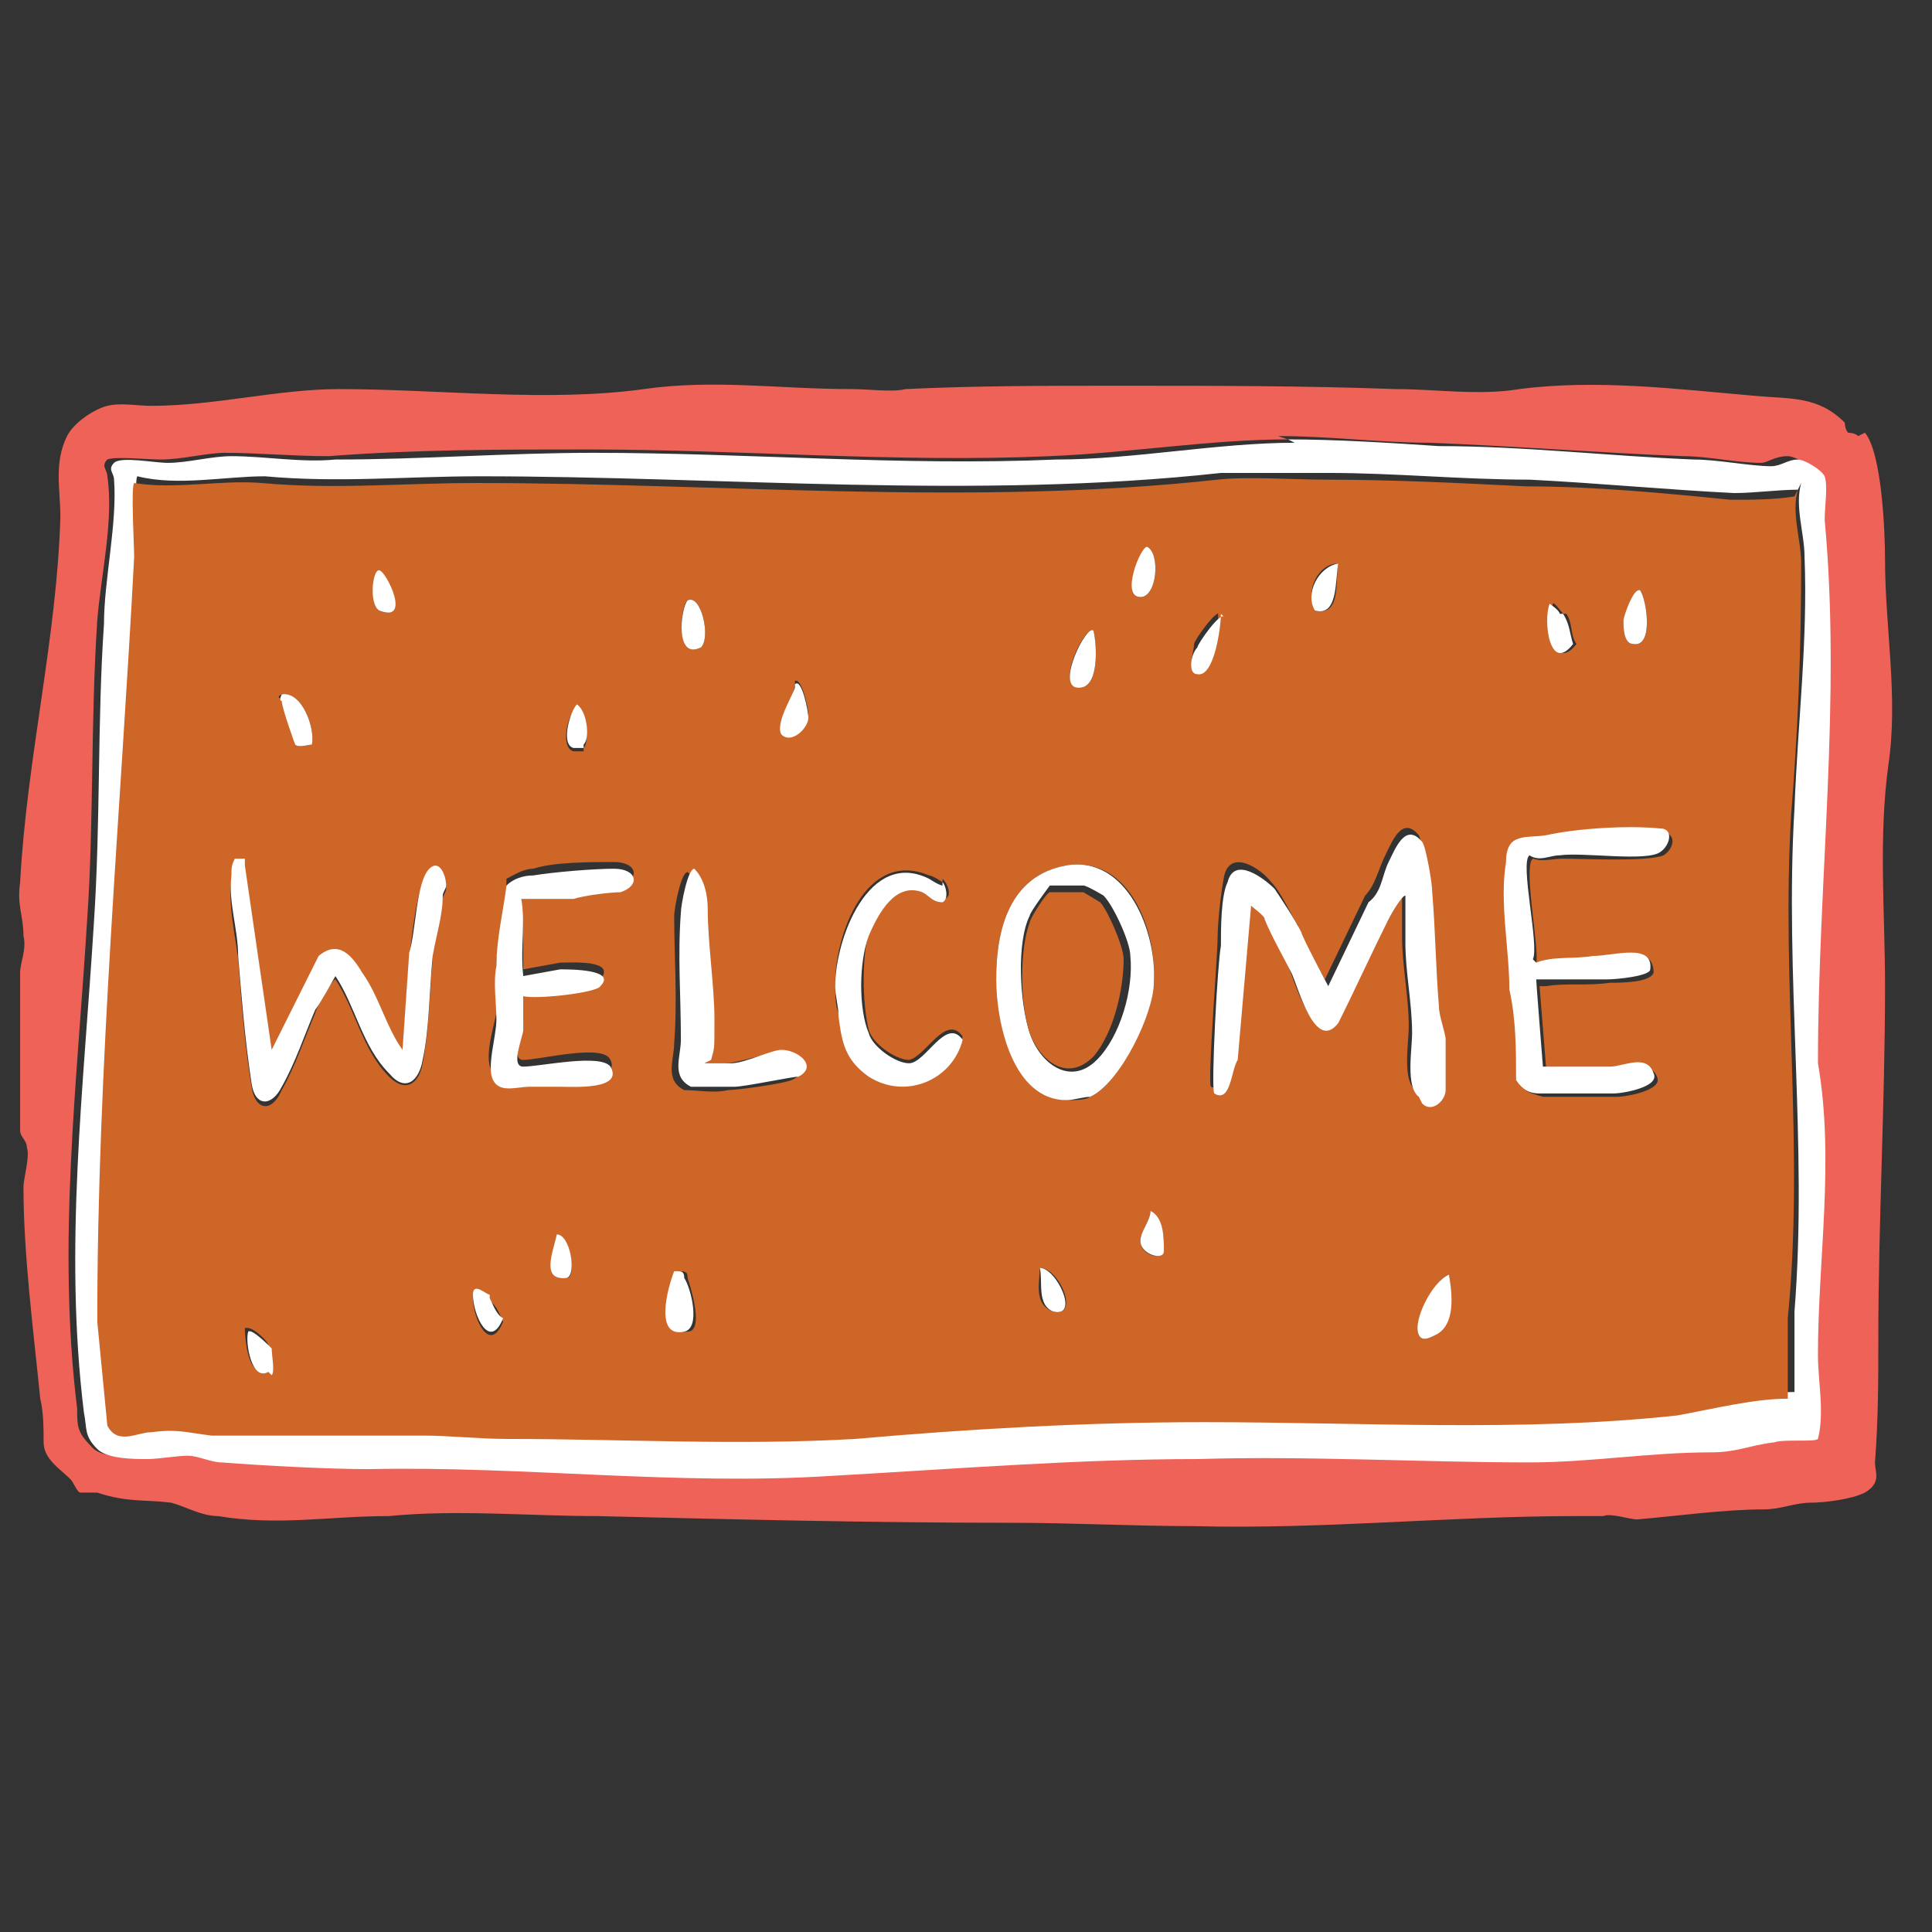 <?xml version="1.0" encoding="UTF-8"?>
<svg id="Layer_1" xmlns="http://www.w3.org/2000/svg" version="1.1" viewBox="0 0 57.6 57.6">
  <rect x="0" y="0" width="57.6" height="57.6" fill="#333333" stroke="none"/>
  <!-- Generator: Adobe Illustrator 29.1.0, SVG Export Plug-In . SVG Version: 2.1.0 Build 142)  -->
  <defs>
    <style>
      .st0 {
        fill: #ce6628;
      }

      .st1 {
        fill: #ef6258;
      }

      .st2 {
        fill: #fff;
      }
    </style>
  </defs>
  <path class="st1" d="M55.6,12.9c.5.6.6,2.9.6,3.8,0,2,.4,4.1.1,6.1-.3,2.2-.1,4.4-.1,6.6,0,3.5-.2,7-.2,10.5,0,1.2,0,2.4-.1,3.7,0,.3.2.6-.3.9-.4.2-1.2.3-1.6.3-.5,0-.9.2-1.4.2-1.2,0-2.6.2-3.8.3-.2,0-.8-.2-1-.1-.3,0-.3,0-.8,0-3.8,0-7.5.4-11.4.3-1.8,0-3.6-.1-5.5-.1-4.1,0-8.2-.1-12.3-.2-2,0-4.2-.2-6.2,0-1.8,0-3.3.3-5.1,0-.5,0-1-.3-1.4-.4-.8-.1-1.3,0-2.2-.3-.1,0-.3,0-.5,0-.1,0-.2-.3-.3-.4-.3-.3-.8-.6-.8-1.1,0-.4,0-.9-.1-1.3-.2-2-.5-4.3-.5-6.3,0-.3.2-.9.1-1.2,0-.2-.2-.3-.2-.5,0-.5,0-1.3,0-1.8,0-1,0-2,0-2.9,0-.3.2-.7.1-1.1,0-.6-.2-.9-.1-1.6.2-3.7,1.1-7.3,1.2-10.9,0-.8-.2-1.6.2-2.4.2-.4.8-.8,1.2-.9s.9,0,1.3,0c1.9,0,3.8-.5,5.6-.5,3,0,6.2.4,9.1,0,2.1-.3,4,0,6.2,0,.5,0,1.2.1,1.6,0,2.1-.1,4.2-.1,6.4-.1,2.7,0,5.5,0,8.2.1,1.2,0,2.5.2,3.7,0,2.3-.3,4.7,0,7,.2,1.1.1,1.9,0,2.7.8,0,0,0,.2.1.3,0,0,.2,0,.3.1h0ZM38.4,13.1c-2.3,0-4.7.4-7.1.5-4.6.2-9.2-.2-13.8-.2-2.6,0-5.1,0-7.7.2-1.1,0-2.1-.1-3.1-.1-.5,0-1.3.2-1.9.2-.4,0-1.4-.1-1.6,0-.2.2,0,.3,0,.5.2,1.3-.2,3-.3,4.3-.2,3-.1,6-.3,8.9-.3,4.9-.9,9.7-.3,14.6,0,.5,0,.7.4,1.1.3.4,1.1.3,1.5.3.4,0,.9-.2,1.2-.1.3,0,.7.2,1,.2,1.2.1,3.1.3,4.4.2,4.6-.2,9.2.4,13.8.2,3.6-.2,7.3-.5,10.9-.5,3.3,0,6.6.2,9.8.1,1.8,0,3.7-.3,5.4-.3s1.2-.1,1.9-.3c.2,0,1.1,0,1.3-.1.3-.8,0-1.7,0-2.5,0-2.9.5-5.8,0-8.7,0-5.5.7-10.8.2-16.2,0-.4,0-.9,0-1.3,0-.2-.6-.5-.8-.5-.4,0-.6.2-.8.2-.7,0-1.6-.2-2.3-.2-2.5-.1-5-.3-7.6-.4-1.4,0-3-.2-4.5-.2h0Z"/>
  <path class="st2" d="M38.4,13.1c1.4,0,3,.1,4.5.2,2.5,0,5.1.3,7.6.4.7,0,1.7.2,2.3.2.3,0,.5-.2.8-.2.2,0,.7.3.8.5.1.3,0,.9,0,1.3.5,5.4-.2,10.7-.2,16.2.5,2.9,0,5.8,0,8.7,0,.8.2,1.7,0,2.5-.1.1-1,0-1.3.1-.8.1-1.1.3-1.9.3-1.8,0-3.6.3-5.4.3-3.2,0-6.6-.2-9.9-.1-3.6,0-7.3.3-10.9.5-4.6.3-9.2-.3-13.8-.2-1.2,0-3.1-.1-4.4-.2-.3,0-.7-.2-1-.2-.3,0-.9.1-1.2.1-.4,0-1.2,0-1.5-.3-.4-.4-.3-.6-.4-1.1-.6-4.9,0-9.7.3-14.6.2-3,.1-6,.3-8.9,0-1.3.4-3,.3-4.3,0-.2-.2-.3,0-.5.2-.2,1.2,0,1.6,0,.6,0,1.3-.2,1.9-.2,1,0,2.1.2,3.1.1,2.6,0,5.1-.2,7.7-.2,4.6,0,9.2.4,13.8.2,2.3,0,4.8-.5,7.1-.5h0ZM53.6,14.6c-.6,0-1.3.1-1.9.1-2-.1-4.1-.3-6.1-.4-2,0-4-.2-6-.2-.9,0-2.3,0-3.2,0-7.3.8-14.8.1-22.1.1-2.2,0-4.2.2-6.4,0-1.2,0-2.6.3-3.8,0-.1,0,0,1.8,0,2.2-.4,7.6-1,15.2-1.1,22.8l.3,3.1c.3.5.9.2,1.3.2.9,0,1.1,0,1.8.1.6,0,1.2,0,1.8,0,1.7.1,2.8,0,4.5,0,.8,0,1.7.1,2.5.1,3.4.1,7,.3,10.4,0,3.4-.2,7-.4,10.4-.5,4.6,0,9.4.3,14.1-.2,1.1-.1,2.3-.5,3.4-.5v-2.4c.4-5-.3-10,0-15,.1-2.6.4-5,.3-7.5,0-.7-.3-1.5-.1-2.2h0Z"/>
  <path class="st0" d="M53.6,14.6c-.2.7.1,1.5.1,2.2,0,2.6-.1,5-.3,7.5-.3,5,.4,10-.1,15v2.4c-1,0-2.2.3-3.3.5-4.6.5-9.4.2-14.1.2-3.5,0-7,.2-10.4.5-3.5.2-7,0-10.4,0-.8,0-1.7-.1-2.5-.1-1.6,0-2.8,0-4.5,0-.6,0-1.3,0-1.8,0-.8-.1-1-.2-1.8-.1-.4,0-1,.4-1.3-.2l-.3-3.1c0-7.6.7-15.2,1.1-22.8,0-.3-.1-2.1,0-2.2,1.2.2,2.6-.1,3.8,0,2.2.2,4.2,0,6.4,0,7.3,0,14.8.7,22.1-.1.9-.1,2.3,0,3.2,0,2,0,4,.1,6,.2,2,0,4.1.2,6.1.4.6,0,1.3,0,1.9-.1h0ZM34.2,16.3c-.1,0-.8,1.5-.2,1.5.5,0,.6-1.3.2-1.5ZM39.9,16.8c-.6,0-1,.8-.7,1.4.8.2.6-.9.7-1.4ZM11.3,17c-.1,0-.3,1,0,1.2.9.4.1-1.2,0-1.2ZM48.9,17.6c-.2-.1-.4.8-.5.9,0,.2,0,.7.3.7.6.1.4-1.3.2-1.6h0ZM20.9,19.3c.3-.3,0-1.6-.4-1.4-.2.1-.4,1.8.4,1.4ZM46.6,18.3c0,0-.3-.4-.3-.3-.2.5,0,2.1.7,1.2-.2-.3-.1-.6-.3-.9h0ZM36.4,18.3c-.1-.2-.8.8-.8.9,0,.2-.2.8,0,.8.5.1.8-1.4.7-1.8ZM32.6,18.8c-.2-.2-1.1,1.5-.5,1.7.7.1.6-1.3.5-1.7ZM23.7,20.4c0,.3-.6,1.2-.4,1.4.3.3.7-.2.8-.5,0-.2-.2-1.1-.4-1h0ZM9.3,22.2c.1-.5-.3-1.6-.9-1.5-.2.1,0,.1,0,.2,0,.1.4,1.2.4,1.3.1.1.4,0,.5,0h0ZM17.4,22.3c.2-.2,0-1-.2-1.2-.3.2-.5,1.2-.1,1.3,0,0,.2,0,.3,0h0ZM42.3,32.7c.3.3.6-.1.7-.4,0-.2,0-1.3,0-1.5,0-.2-.1-.7-.2-1,0-1.1,0-2.2-.2-3.4,0-.3-.2-1.3-.3-1.5-.5-.6-.8.2-1,.6s-.3.9-.6,1.2l-1.2,2.5c0,0-.8-1.4-.8-1.6-.2-.3-.5-1-.8-1.3-.3-.4-1.2-1-1.4-.2-.1.5-.2,1.4-.2,1.9,0,.5-.3,4.2-.2,4.4.5.2.5-.7.7-1l.4-4.6c.1.1.3.3.4.4.2.4.6,1.1.8,1.6.2.4.7,2.4,1.4,1.5.5-1,1-2.1,1.5-3.1,0-.1.3-.7.5-.7,0,.5,0,1,0,1.4,0,.9.2,1.8.2,2.7,0,.5-.2,1.6.2,1.9h0ZM45.8,28.7c.1-.4-.4-2.9-.1-3.1.3.1.6,0,.9,0,.6,0,2.5.1,3-.1.3-.2.4-.6,0-.7-1,0-2.4,0-3.4.2-.6.1-1.1-.1-1.2.8-.1,1.2.2,2.6.1,3.8.2.9.2,1.8.2,2.7.2.3.4.3.7.4.6,0,1.6,0,2.2,0,.3,0,1.4-.2,1.2-.6-.2-.5-.9-.2-1.3-.2-.7,0-1.4,0-2,0l-.2-2.5h.2c.6-.1,1.2,0,1.9-.1.3,0,1.2,0,1.3-.3,0-.9-1.2-.5-1.7-.4-.6,0-1.1,0-1.7.2h0ZM7.3,25.8h-.3c0,0,0,.2-.1.4-.1.8.1,1.6.2,2.4.1,1.3.2,2.6.4,3.8.1.7.6.8.9.1.4-.7.7-1.6,1-2.3,0-.1.5-1,.6-1,.6.9.8,2.1,1.6,2.9.5.5.9.2,1-.4.2-1,.2-2.1.3-3.1,0-.6.2-1.2.3-1.8,0-.1.1-.2.1-.3,0-.3-.2-.8-.5-.5-.4.4-.5,1.9-.6,2.5l-.2,2.9c-.6-.6-.8-1.6-1.2-2.3-.3-.5-.7-1-1.3-.5l-1.4,2.8-.8-5.5h0ZM15.5,26.6c.5,0,1.1,0,1.6,0,.4,0,1.1,0,1.4-.2.6-.2.5-.7-.2-.7-.7,0-1.8,0-2.4.2-.3,0-.6.2-.8.3,0,.8-.2,1.6-.3,2.4,0,.5.1,1.1,0,1.6s-.4,1.4-.1,1.8c.2.5.7.2,1.1.2.4,0,.6,0,.9,0,.3,0,1.8,0,1.5-.6-.2-.5-2.1,0-2.6,0-.4,0,0-.9,0-1.1,0-.3,0-.7,0-1,.4.1,2.2,0,2.3-.3.5-.6-.9-.5-1.2-.5l-1.1.2c0-.8,0-1.6-.1-2.5h0ZM31.8,25.8c-1.7.3-2.1,1.9-2.1,3.4,0,1.3.5,3.5,2.1,3.6.2,0,.6,0,.7-.1.9-.4,1.8-2.4,1.9-3.4.1-1.5-.7-3.8-2.6-3.5ZM28.1,26.3c0,0-.3-.2-.4-.2-1.9-.8-2.8,1.8-2.8,3.2,0,.3,0,.7.1.9.1.8.2,1.3.9,1.8,1.1.7,2.5.2,2.8-1.1-.5-.7-1.1.6-1.6.7-.4,0-1.1-.5-1.2-.9-.2-.8-.2-2.2,0-2.9.2-.6.7-1.6,1.6-1.3.2,0,.3.4.6.3.3,0,.2-.4,0-.6h0ZM21,31.7c0-.4.1-.8.1-1.2,0-1,0-2.3-.2-3.3,0-.4,0-.9-.4-1.2-.2,0-.4,1.1-.4,1.3,0,1.2.1,2.5,0,3.8,0,.5-.3,1.1.3,1.4.4,0,.9.1,1.3,0,.3,0,1.7-.2,1.9-.3.7-.3,0-.8-.5-.8-.3,0-1.1.3-1.5.3-.3,0-.5,0-.8,0h0ZM34.3,36.1c0,.3-.3.6-.3.9,0,.4.6.6.7.3,0-.4,0-.9-.4-1.2h0ZM16.6,36.8c0,.5-.5,1.4.3,1.3.3,0,.1-1.3-.3-1.3ZM31,37.8c0,.4-.2,1.1.4,1.3.8.2.2-1.3-.4-1.3ZM20.2,37.9c-.2.4-.6,1.9.3,1.8.5,0,.1-1.3,0-1.6,0-.1,0-.2-.2-.2h0ZM43.2,38c-.4.1-1.1,1.4-.9,1.8.1.2.3.1.5,0,.5-.4.5-1.2.4-1.8ZM14.6,38.7c-.1-.1-.5-.5-.5,0,0,.6.5,1.7.9.7-.1-.2-.2-.5-.4-.6h0ZM8,40.9c.1,0,.1-.6,0-.8,0-.1-.5-.6-.7-.5,0,.3.1,1.5.6,1.2h0Z"/>
  <path class="st2" d="M42.3,32.7c-.4-.3-.2-1.4-.2-1.9,0-.9-.2-1.8-.2-2.7,0-.5,0-1,0-1.4-.1,0-.4.5-.5.7-.5,1-1,2.1-1.5,3.1-.7.9-1.2-1.1-1.4-1.5-.2-.4-.6-1.1-.8-1.6,0-.1-.3-.3-.4-.4l-.4,4.6c-.2.3-.2,1.3-.7,1-.1-.2.1-3.9.2-4.4,0-.5,0-1.5.2-1.9.2-.8,1.1-.1,1.4.2.2.3.6.9.8,1.3,0,.1.8,1.6.8,1.6l1.2-2.5c.4-.3.4-.8.6-1.2.2-.4.5-1.2,1-.6.1.1.3,1.2.3,1.5.1,1.2.1,2.2.2,3.4,0,.3.2.8.2,1,0,.2,0,1.3,0,1.5,0,.3-.4.7-.7.4h0Z"/>
  <path class="st2" d="M7.3,25.8l.8,5.5,1.4-2.8c.6-.5,1,0,1.3.5.5.7.7,1.6,1.2,2.3l.2-2.9c.2-.6.2-2.1.6-2.5.3-.3.5.2.5.5,0,.1-.1.2-.1.3,0,.6-.2,1.2-.3,1.8-.1,1-.1,2.2-.3,3.1-.1.6-.5,1-1,.4-.8-.8-1-2-1.6-2.9,0,0-.5.9-.6,1-.3.7-.6,1.6-1,2.3-.3.6-.8.6-.9-.1-.2-1.3-.3-2.6-.4-3.8,0-.8-.3-1.6-.2-2.4,0-.2,0-.3.1-.5h.3c0,0,0,0,0,0Z"/>
  <path class="st2" d="M45.8,28.7c.5-.2,1.1-.1,1.7-.2.6,0,1.8-.4,1.7.4,0,.2-1,.3-1.3.3-.6,0-1.3,0-1.9,0h-.2c0,.1.2,2.6.2,2.6.7,0,1.4,0,2,0,.4,0,1.1-.4,1.3.2.2.4-.9.6-1.2.6-.6,0-1.6,0-2.2,0-.3,0-.5-.1-.7-.4,0-.9,0-1.8-.2-2.7,0-1.2-.3-2.6-.1-3.8,0-.9.6-.7,1.2-.8.9-.2,2.4-.3,3.4-.2.4,0,.3.5,0,.7-.4.3-2.3,0-3,.1-.3,0-.6.2-.9,0-.3.2.3,2.7.1,3.1h0Z"/>
  <path class="st2" d="M31.8,25.8c1.8-.3,2.7,2,2.6,3.5,0,.9-1,3-1.9,3.4-.2,0-.5.1-.7.1-1.6,0-2.1-2.3-2.1-3.6,0-1.5.4-3.1,2.1-3.4ZM31.3,26.4c0,0-.6.8-.6.9-.4.8-.3,2.6,0,3.5.3.9,1.2,1.6,2,.8.7-.7,1.1-2.1,1-3.1,0-.4-.5-1.5-.8-1.8,0,0-.5-.3-.6-.3-.1,0-1,0-1,0Z"/>
  <path class="st2" d="M15.5,26.6c.2.8,0,1.6.1,2.5l1.1-.2c.3,0,1.7,0,1.2.5-.1.2-1.9.4-2.3.3,0,.3,0,.7,0,1,0,.2-.4,1.1,0,1.1.5,0,2.3-.4,2.6,0,.4.7-1.1.6-1.5.6-.4,0-.5,0-.9,0-.4,0-.9.2-1.1-.2-.2-.4.1-1.3.1-1.8,0-.5-.1-1.1,0-1.6,0-.8.2-1.6.3-2.4.2-.2.5-.3.8-.3.6-.1,1.8-.2,2.4-.2.7,0,.8.5.2.7-.3,0-1.1.1-1.4.2-.5,0-1.1,0-1.6,0h0Z"/>
  <path class="st2" d="M28.1,26.3c.1.1.2.5,0,.6-.3,0-.4-.2-.6-.3-.8-.3-1.3.6-1.6,1.3-.3.8-.3,2.2,0,2.9.1.4.8.9,1.2.9.5,0,1.1-1.4,1.6-.7-.3,1.2-1.7,1.8-2.8,1.1-.7-.5-.8-1-.9-1.8,0-.3-.1-.6-.1-.9,0-1.4,1-4.1,2.8-3.2,0,0,.3.2.4.2h0Z"/>
  <path class="st2" d="M21,31.7c.3,0,.5,0,.8,0,.4,0,1.2-.4,1.5-.4.5,0,1.1.5.5.8-.2,0-1.6.3-1.9.3-.4,0-.9,0-1.3,0-.6-.3-.3-.9-.3-1.4,0-1.3-.1-2.5,0-3.8,0-.2.2-1.3.4-1.3.3.3.4.8.4,1.2,0,1,.2,2.3.2,3.3s0,.8-.1,1.2h0Z"/>
  <path class="st2" d="M43.2,38c.1.6.2,1.5-.4,1.8-.2.1-.4.2-.5,0-.2-.4.4-1.6.9-1.8Z"/>
  <path class="st2" d="M20.2,37.9c.1,0,.2,0,.2.2.2.3.5,1.5,0,1.6-.9.2-.5-1.3-.3-1.8h0Z"/>
  <path class="st2" d="M36.4,18.3c0,.4-.2,1.9-.7,1.8-.3,0-.2-.6,0-.8,0-.1.7-1.1.8-.9Z"/>
  <path class="st2" d="M9.3,22.2c-.1,0-.4.1-.5,0,0,0-.4-1.1-.4-1.3,0,0-.1,0,0-.2.6-.1,1,1,.9,1.5h0Z"/>
  <path class="st2" d="M32.6,18.8c.1.4.2,1.8-.5,1.7-.6-.1.3-1.9.5-1.7Z"/>
  <path class="st2" d="M48.9,17.6c.2.3.4,1.7-.2,1.6-.3,0-.3-.5-.3-.7,0-.1.3-1,.5-.9h0Z"/>
  <path class="st2" d="M23.7,20.4c.2-.2.4.8.4,1,0,.3-.5.8-.8.5-.2-.3.3-1.1.4-1.4h0Z"/>
  <path class="st2" d="M20.9,19.3c-.8.4-.6-1.2-.4-1.4.4-.2.7,1.1.4,1.4Z"/>
  <path class="st2" d="M39.9,16.8c-.1.5,0,1.6-.7,1.4-.3-.5.1-1.3.7-1.4Z"/>
  <path class="st2" d="M34.2,16.3c.4.2.3,1.5-.2,1.5-.6,0,0-1.5.2-1.5Z"/>
  <path class="st2" d="M46.6,18.3c.2.3.2.6.3.9-.7.9-.9-.7-.7-1.2,0,0,.3.2.3.3h0Z"/>
  <path class="st2" d="M31,37.8c.5,0,1.2,1.5.4,1.3-.5-.2-.3-.9-.4-1.3Z"/>
  <path class="st2" d="M14.6,38.7c.1.2.2.5.4.6-.4,1-.9-.1-.9-.7,0-.4.4,0,.5,0h0Z"/>
  <path class="st2" d="M34.3,36.1c.4.2.4.8.4,1.2,0,.3-.7.1-.7-.3,0-.3.3-.6.3-.9h0Z"/>
  <path class="st2" d="M8,40.9c-.5.3-.7-.9-.6-1.2.1-.1.6.4.7.5,0,.2.1.7,0,.8h0Z"/>
  <path class="st2" d="M16.6,36.8c.4,0,.6,1.2.3,1.3-.8.1-.4-.8-.3-1.3Z"/>
  <path class="st2" d="M17.4,22.3c0,0-.2,0-.3,0-.4-.1-.1-1.1.1-1.3.3.2.4,1,.2,1.2h0Z"/>
  <path class="st2" d="M11.3,17c.2,0,1,1.6,0,1.2-.3-.2-.2-1.2,0-1.2Z"/>
  <path class="st0" d="M31.3,26.6c0,0,.8,0,1,0,0,0,.5.3.5.3.2.2.7,1.3.7,1.7,0,.9-.3,2.2-.9,2.9-.8.8-1.6.1-1.9-.7-.3-.9-.3-2.5,0-3.3,0-.1.5-.9.6-.9h0Z"/>
</svg>
